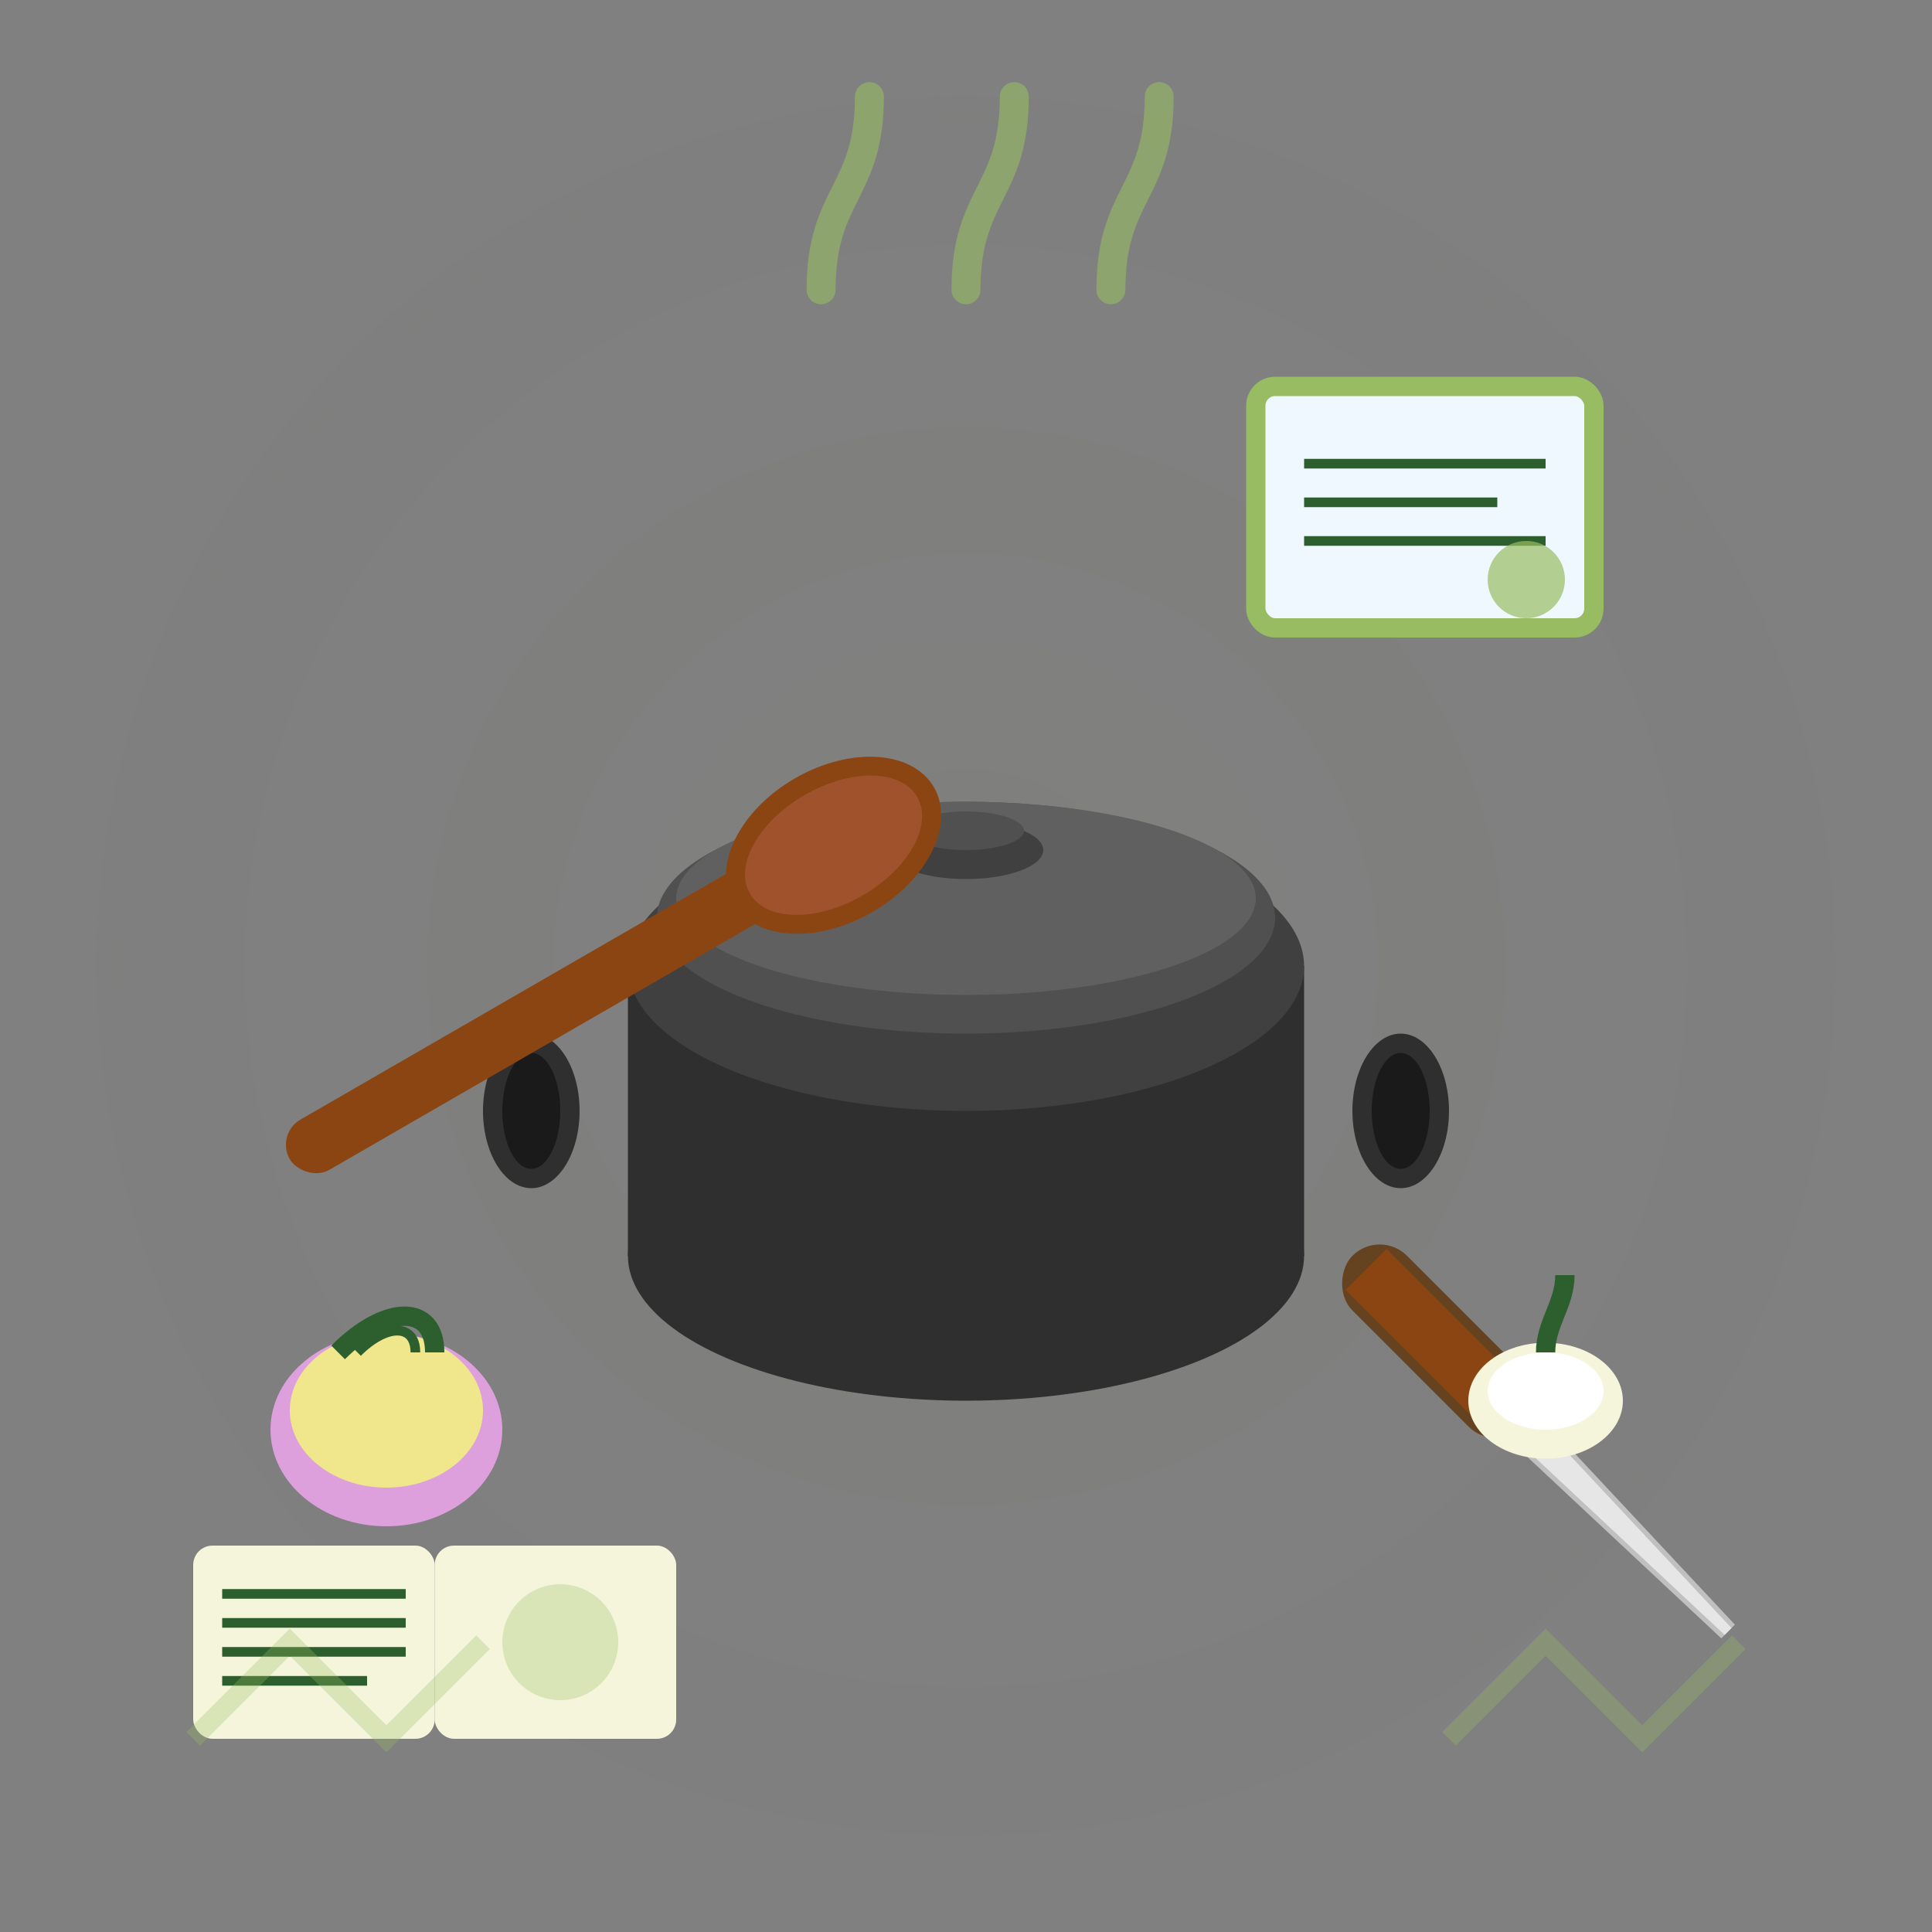 <svg width="200" height="200" viewBox="0 0 200 200" fill="none" xmlns="http://www.w3.org/2000/svg">
  <rect x="0" y="0" width="200" height="200" fill="#808080" stroke="none"/>
  <!-- Background circle -->
  <circle cx="100" cy="100" r="90" fill="url(#servicesGradient)" opacity="0.1"/>
  
  <!-- Main cooking pot -->
  <g transform="translate(60, 50)">
    <!-- Pot body -->
    <ellipse cx="40" cy="80" rx="35" ry="15" fill="#2F2F2F"/>
    <rect x="5" y="50" width="70" height="30" fill="#2F2F2F"/>
    <ellipse cx="40" cy="50" rx="35" ry="15" fill="#404040"/>
    
    <!-- Pot handles -->
    <ellipse cx="-5" cy="65" rx="5" ry="8" fill="#2F2F2F"/>
    <ellipse cx="85" cy="65" rx="5" ry="8" fill="#2F2F2F"/>
    <ellipse cx="-5" cy="65" rx="3" ry="6" fill="#1a1a1a"/>
    <ellipse cx="85" cy="65" rx="3" ry="6" fill="#1a1a1a"/>
    
    <!-- Lid -->
    <ellipse cx="40" cy="45" rx="32" ry="12" fill="#505050"/>
    <ellipse cx="40" cy="43" rx="30" ry="10" fill="#606060"/>
    
    <!-- Lid handle -->
    <ellipse cx="40" cy="38" rx="8" ry="3" fill="#404040"/>
    <ellipse cx="40" cy="36" rx="6" ry="2" fill="#505050"/>
  </g>
  
  <!-- Steam rising -->
  <g stroke="#97bc62" stroke-width="3" stroke-linecap="round" opacity="0.6">
    <path d="M85 30 C85 20, 90 20, 90 10"/>
    <path d="M100 30 C100 20, 105 20, 105 10"/>
    <path d="M115 30 C115 20, 120 20, 120 10"/>
  </g>
  
  <!-- Cooking utensils -->
  
  <!-- Wooden spoon -->
  <g transform="translate(30, 120) rotate(-30)">
    <rect x="0" y="-3" width="60" height="6" rx="3" fill="#8B4513"/>
    <ellipse cx="65" cy="0" rx="12" ry="8" fill="#8B4513"/>
    <ellipse cx="65" cy="0" rx="10" ry="6" fill="#A0522D"/>
  </g>
  
  <!-- Kitchen knife -->
  <g transform="translate(140, 130) rotate(45)">
    <!-- Handle -->
    <rect x="0" y="-4" width="25" height="8" rx="4" fill="#654321"/>
    <rect x="2" y="-3" width="21" height="6" fill="#8B4513"/>
    
    <!-- Blade -->
    <path d="M25 -2 L55 -1 L55 1 L25 2 Z" fill="#C0C0C0"/>
    <path d="M25 -1.5 L55 -0.5 L55 0.5 L25 1.5 Z" fill="#E6E6E6"/>
  </g>
  
  <!-- Traditional Slovenian ingredients -->
  
  <!-- Onion -->
  <g transform="translate(40, 140)">
    <ellipse cx="0" cy="8" rx="12" ry="10" fill="#DDA0DD"/>
    <ellipse cx="0" cy="6" rx="10" ry="8" fill="#F0E68C"/>
    <path d="M-5 0 C0 -5, 5 -5, 5 0" stroke="#2c5f2d" stroke-width="2" fill="none"/>
    <path d="M-3 0 C0 -3, 3 -3, 3 0" stroke="#2c5f2d" stroke-width="1" fill="none"/>
  </g>
  
  <!-- Garlic -->
  <g transform="translate(160, 140)">
    <ellipse cx="0" cy="5" rx="8" ry="6" fill="#F5F5DC"/>
    <ellipse cx="0" cy="4" rx="6" ry="4" fill="#FFFFFF"/>
    <path d="M0 0 C0 -3, 2 -5, 2 -8" stroke="#2c5f2d" stroke-width="2" fill="none"/>
  </g>
  
  <!-- Recipe/learning symbols -->
  
  <!-- Open recipe book -->
  <g transform="translate(20, 160)">
    <rect x="0" y="0" width="25" height="20" rx="2" fill="#F5F5DC"/>
    <rect x="25" y="0" width="25" height="20" rx="2" fill="#F5F5DC"/>
    
    <!-- Recipe lines -->
    <line x1="3" y1="5" x2="22" y2="5" stroke="#2c5f2d" stroke-width="1"/>
    <line x1="3" y1="8" x2="22" y2="8" stroke="#2c5f2d" stroke-width="1"/>
    <line x1="3" y1="11" x2="22" y2="11" stroke="#2c5f2d" stroke-width="1"/>
    <line x1="3" y1="14" x2="18" y2="14" stroke="#2c5f2d" stroke-width="1"/>
    
    <!-- Illustration -->
    <circle cx="38" cy="10" r="6" fill="#97bc62" opacity="0.3"/>
  </g>
  
  <!-- Chef's diploma/certificate -->
  <g transform="translate(130, 40)">
    <rect x="0" y="0" width="35" height="25" rx="2" fill="#F0F8FF" stroke="#97bc62" stroke-width="2"/>
    <line x1="5" y1="8" x2="30" y2="8" stroke="#2c5f2d" stroke-width="1"/>
    <line x1="5" y1="12" x2="25" y2="12" stroke="#2c5f2d" stroke-width="1"/>
    <line x1="5" y1="16" x2="30" y2="16" stroke="#2c5f2d" stroke-width="1"/>
    
    <!-- Seal/stamp -->
    <circle cx="28" cy="20" r="4" fill="#97bc62" opacity="0.7"/>
  </g>
  
  <!-- Traditional pattern border -->
  <g stroke="#97bc62" stroke-width="2" fill="none" opacity="0.3">
    <path d="M20 180 L30 170 L40 180 L50 170"/>
    <path d="M150 180 L160 170 L170 180 L180 170"/>
  </g>
  
  <!-- Gradient definition -->
  <defs>
    <radialGradient id="servicesGradient">
      <stop offset="0%" style="stop-color:#97bc62;stop-opacity:0.3" />
      <stop offset="100%" style="stop-color:#2c5f2d;stop-opacity:0.1" />
    </radialGradient>
  </defs>
</svg>
